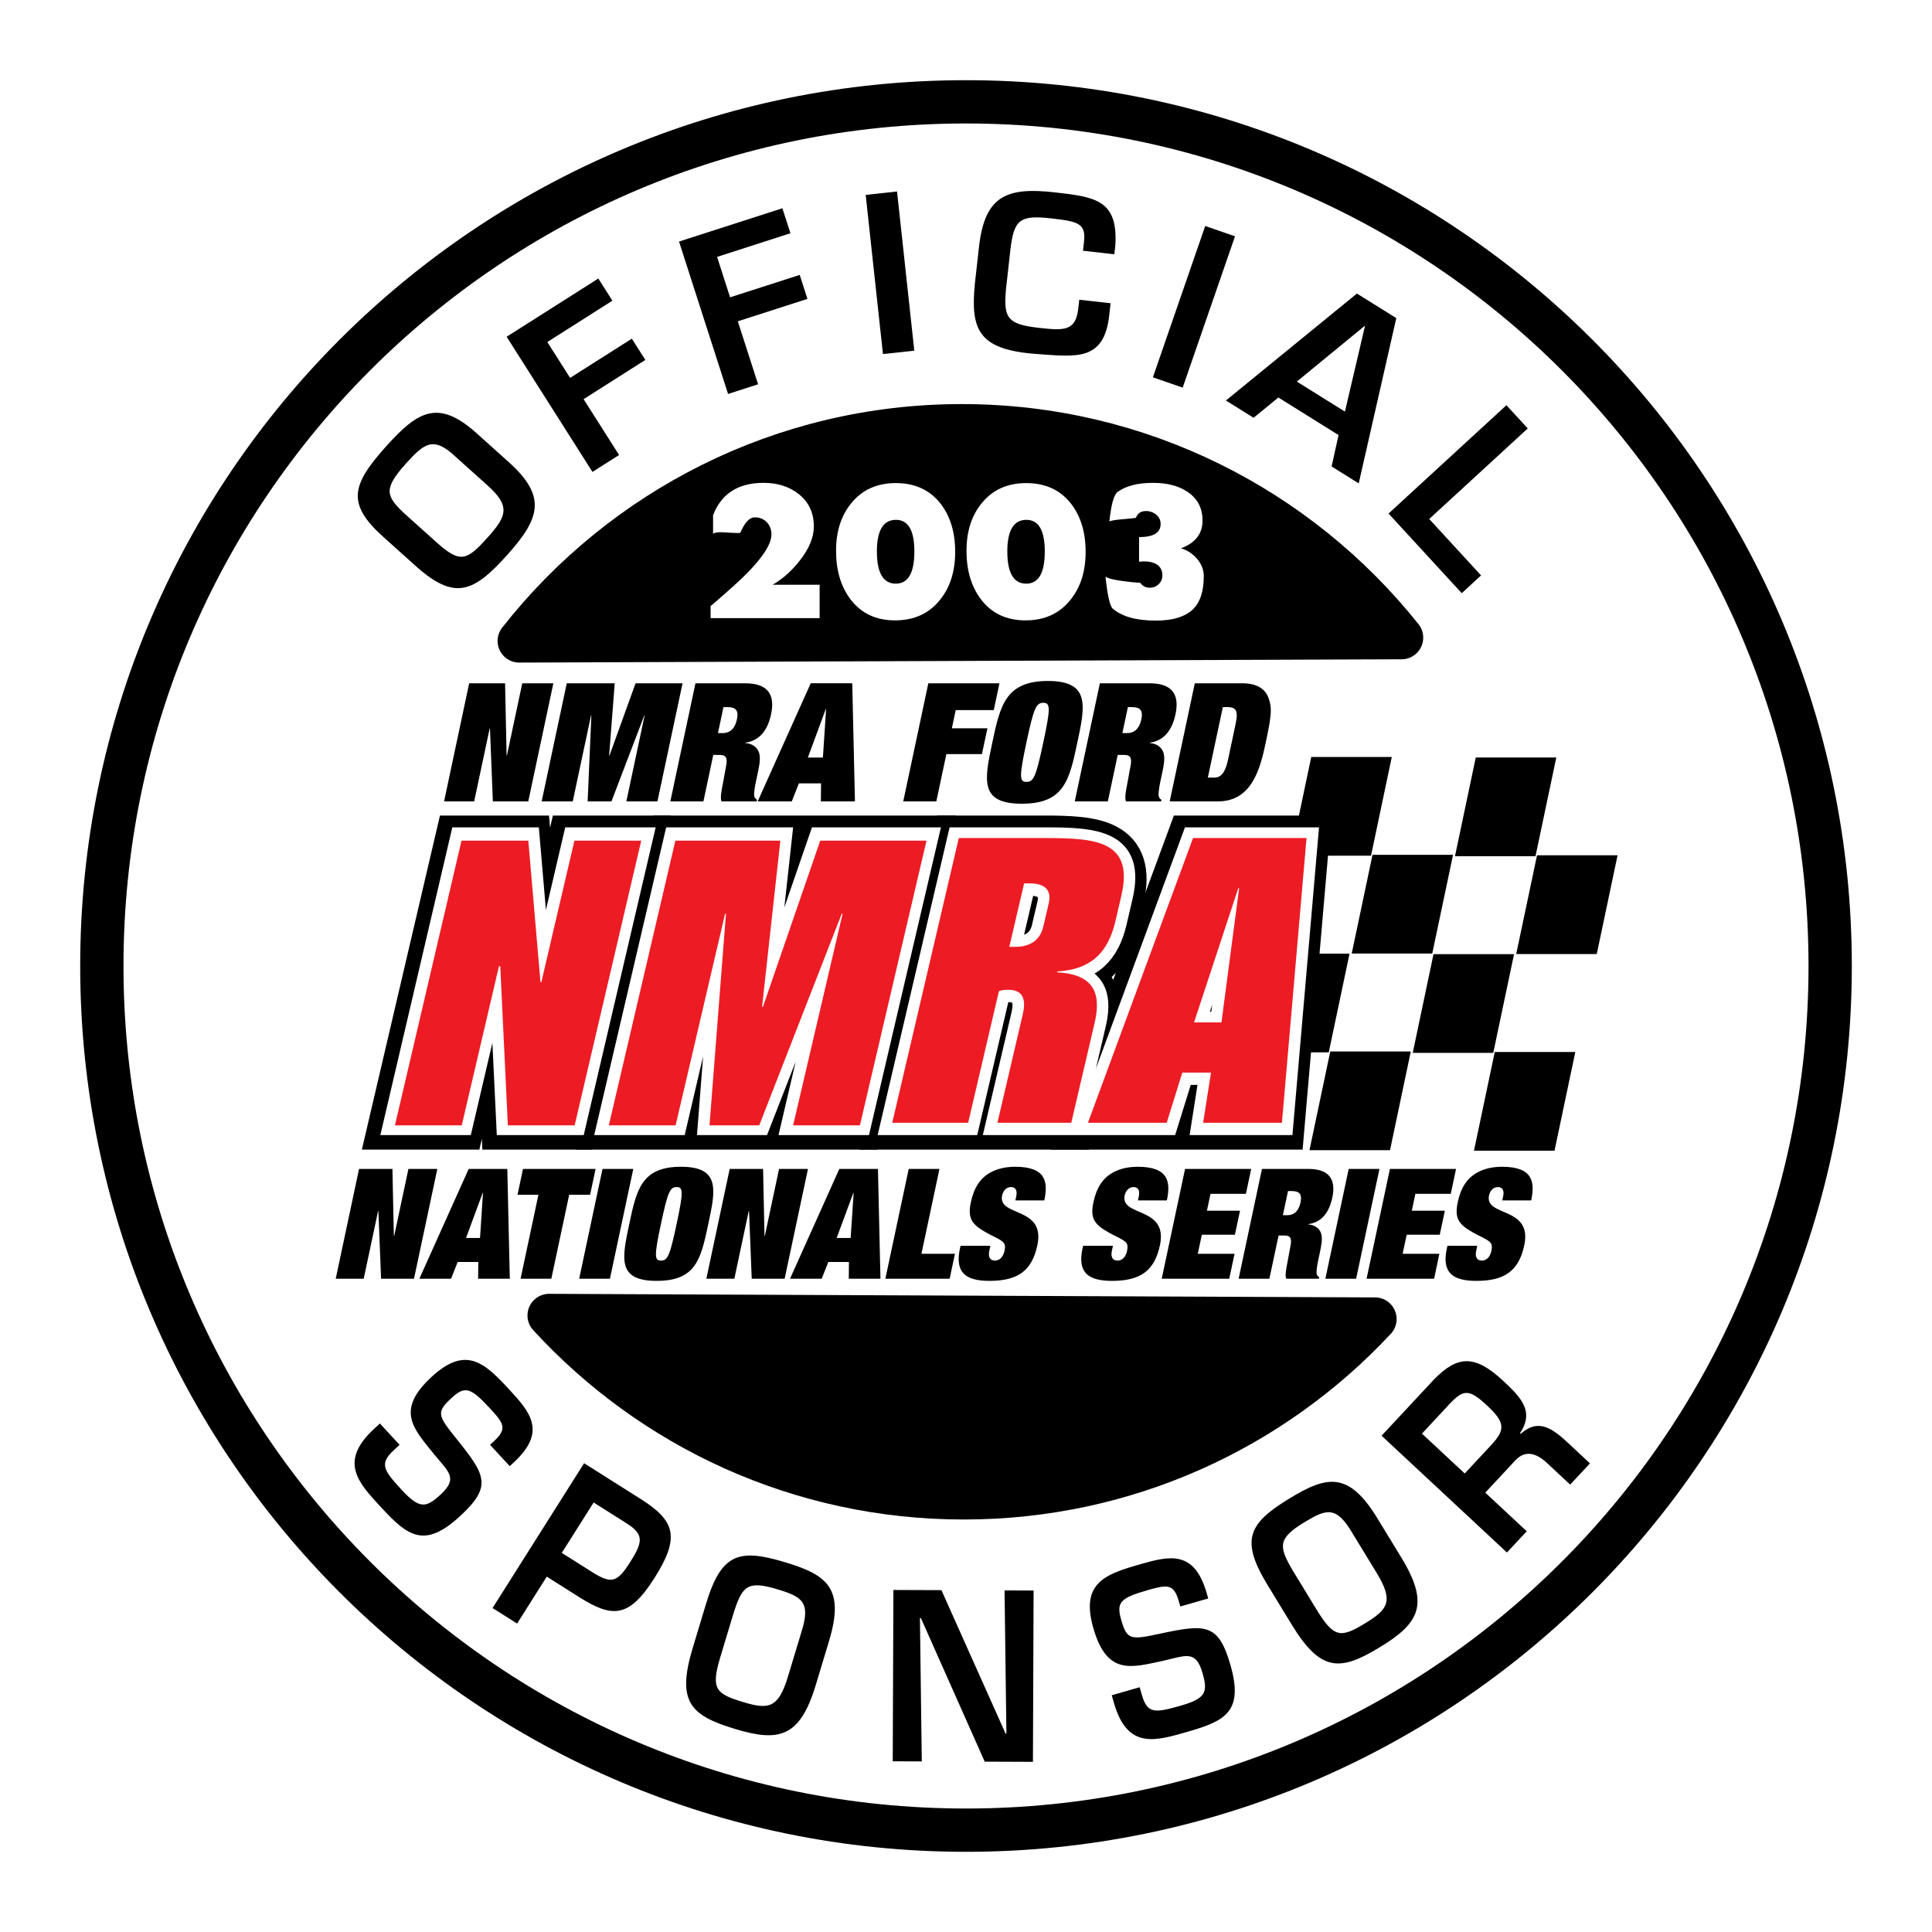 <?xml version="1.0" encoding="utf-8"?>
<!-- Generator: Adobe Illustrator 13.0.0, SVG Export Plug-In . SVG Version: 6.00 Build 14948)  -->
<!DOCTYPE svg PUBLIC "-//W3C//DTD SVG 1.0//EN" "http://www.w3.org/TR/2001/REC-SVG-20010904/DTD/svg10.dtd">
<svg version="1.0" id="Layer_1" xmlns="http://www.w3.org/2000/svg" xmlns:xlink="http://www.w3.org/1999/xlink" x="0px" y="0px"
	 width="192.756px" height="192.756px" viewBox="0 0 192.756 192.756" enable-background="new 0 0 192.756 192.756"
	 xml:space="preserve">
<g>
	<polygon fill-rule="evenodd" clip-rule="evenodd" fill="#FFFFFF" points="0,0 192.756,0 192.756,192.756 0,192.756 0,0 	"/>
	
		<path fill-rule="evenodd" clip-rule="evenodd" fill="#FFFFFF" stroke="#000000" stroke-width="4.319" stroke-miterlimit="2.613" d="
		M182.596,96.378c0,47.616-38.602,86.218-86.217,86.218c-47.618,0-86.218-38.602-86.218-86.218
		c0-47.618,38.601-86.218,86.218-86.218C143.994,10.16,182.596,48.76,182.596,96.378L182.596,96.378z"/>
	
		<path fill-rule="evenodd" clip-rule="evenodd" stroke="#000000" stroke-width="4.319" stroke-linejoin="round" stroke-miterlimit="2.613" d="
		M51.805,63.947c10.272-13.075,26.229-21.473,44.146-21.473c17.766,0,33.604,8.257,43.884,21.143L51.805,63.947L51.805,63.947z"/>
	<path fill-rule="evenodd" clip-rule="evenodd" d="M39.868,144.152l-0.586,0.541c-1.44,1.33-1.036,1.97,0.78,3.937
		c1.788,1.937,2.436,1.832,3.893,0.487c1.792-1.654,0.779-2.281-0.65-4.029c-2.044-2.551-3.892-4.351-0.242-7.72
		c3.45-3.186,5.325-1.356,7.782,1.306c2.089,2.262,3.711,4.188,0.413,7.233l-0.402,0.371l-1.965-2.13l0.401-0.37
		c1.357-1.253,0.957-1.787-0.422-3.28c-1.952-2.114-2.5-2.238-3.84-1.002c-1.541,1.423-1.332,1.751,0.511,4.048
		c2.919,3.632,3.578,4.749,0.379,7.702c-3.533,3.262-5.2,2.062-7.834-0.792c-2.266-2.454-4.371-4.565-0.77-7.89l0.586-0.541
		L39.868,144.152L39.868,144.152z"/>
	<path fill-rule="evenodd" clip-rule="evenodd" d="M58.275,145.986l5.647,3.57c3.419,2.161,3.958,3.795,1.4,7.841
		c-2.581,4.084-4.239,4.033-7.574,1.926l-3.198-2.021l-2.958,4.681l-2.45-1.548L58.275,145.986L58.275,145.986z M59.247,156.953
		c1.776,1.069,2.348,0.918,3.626-1.104c1.291-2.042,1.401-2.78-0.448-3.923l-3.198-2.021l-3.178,5.027L59.247,156.953
		L59.247,156.953z"/>
	<path fill-rule="evenodd" clip-rule="evenodd" d="M82.716,163.713l-1.33,4.408c-1.581,5.236-3.675,5.698-8.049,4.378
		c-4.47-1.349-5.844-2.716-4.224-8.083l1.33-4.407c1.535-5.084,3.327-5.519,7.912-4.135
		C82.518,157.13,84.303,158.455,82.716,163.713L82.716,163.713z M73.218,160.847l-1.33,4.407c-0.981,3.25-0.515,3.725,2.259,4.562
		c2.524,0.763,3.51,0.631,4.464-2.532l1.331-4.407c0.986-3.059,0.069-3.574-2.397-4.318
		C74.559,157.656,74.06,158.267,73.218,160.847L73.218,160.847z"/>
	<polygon fill-rule="evenodd" clip-rule="evenodd" points="100.224,158.675 103.122,158.687 103.056,175.779 98.245,175.76 
		91.882,161.445 91.781,161.445 91.967,175.735 89.068,175.725 89.136,158.632 93.926,158.65 100.328,172.965 100.41,172.966 
		100.224,158.675 	"/>
	<path fill-rule="evenodd" clip-rule="evenodd" d="M113.703,168.337l0.221,0.767c0.54,1.885,1.293,1.812,3.866,1.074
		c2.534-0.727,2.731-1.352,2.186-3.258c-0.672-2.345-1.687-1.722-3.892-1.232c-3.196,0.679-5.635,1.521-7.004-3.256
		c-1.293-4.513,1.185-5.365,4.667-6.363c2.959-0.848,5.409-1.432,6.646,2.885l0.15,0.525l-2.785,0.798l-0.15-0.525
		c-0.509-1.774-1.166-1.657-3.12-1.098c-2.767,0.793-3.123,1.228-2.621,2.979c0.577,2.017,0.964,1.977,3.845,1.364
		c4.557-0.975,5.852-1.061,7.051,3.124c1.325,4.623-0.497,5.571-4.23,6.642c-3.212,0.921-6.044,1.851-7.394-2.86l-0.22-0.767
		L113.703,168.337L113.703,168.337z"/>
	<path fill-rule="evenodd" clip-rule="evenodd" d="M137.413,151.469l2.398,3.93c2.849,4.669,1.797,6.539-2.103,8.919
		c-3.986,2.431-5.921,2.545-8.841-2.241l-2.398-3.931c-2.766-4.532-1.896-6.158,2.193-8.652
		C132.374,147.229,134.552,146.78,137.413,151.469L137.413,151.469z M128.944,156.637l2.397,3.93
		c1.769,2.898,2.433,2.867,4.907,1.358c2.25-1.374,2.81-2.195,1.088-5.017l-2.397-3.93c-1.622-2.774-2.617-2.435-4.816-1.093
		C127.461,153.511,127.583,154.29,128.944,156.637L128.944,156.637z"/>
	<path fill-rule="evenodd" clip-rule="evenodd" d="M148.187,148.921l4.135,3.854l-1.976,2.119l-12.505-11.652l5.255-5.639
		c2.316-2.353,4.03-2.487,6.865,0.153c1.852,1.725,3.119,3.071,1.693,5.236l0.067,0.062c1.55-1.362,2.81-0.875,4.576,0.771
		l2.335,2.176l-1.977,2.119l-2.334-2.175c-1.05-0.979-2.141-1.28-3.104-0.279L148.187,148.921L148.187,148.921z M148.742,144.212
		c1.454-1.561,1.461-2.27-0.373-3.979c-1.767-1.646-2.345-1.662-3.758-0.146l-2.743,2.945l4.268,3.978L148.742,144.212
		L148.742,144.212z"/>
	
		<path fill-rule="evenodd" clip-rule="evenodd" stroke="#000000" stroke-width="4.319" stroke-linejoin="round" stroke-miterlimit="2.613" d="
		M137.181,131.603c-10.241,10.977-24.835,17.839-41.031,17.839c-16.372,0-31.106-7.012-41.364-18.197L137.181,131.603
		L137.181,131.603z"/>
	<path fill-rule="evenodd" clip-rule="evenodd" fill="#FFFFFF" d="M70.896,61.67v-1.2c1.776-1.517,2.989-2.61,3.636-3.281
		c1.624-1.646,2.436-2.94,2.436-3.88c0-0.482-0.156-0.885-0.468-1.208c-0.312-0.323-0.709-0.485-1.191-0.485
		c-0.53,0-1.013,0.513-1.448,1.537c-0.083,0.035-0.389,0.035-0.918,0c-0.647-0.035-0.983-0.053-1.006-0.053
		c-0.423,0-0.688,0.053-0.794,0.159v-1.854c0.823-2.153,2.504-3.23,5.044-3.23c1.388,0,2.552,0.371,3.493,1.112
		c1.011,0.8,1.517,1.877,1.517,3.23c0,1.071-0.453,2.188-1.359,3.354c-0.777,1.023-1.694,1.848-2.753,2.471c0.6,0,1.27,0,2.01,0
		h2.68v3.329H70.896L70.896,61.67z"/>
	<path fill-rule="evenodd" clip-rule="evenodd" fill="#FFFFFF" d="M89.374,48.198c1.904,0,3.392,0.681,4.461,2.045
		c0.976,1.258,1.463,2.862,1.463,4.813s-0.506,3.549-1.517,4.795c-1.093,1.363-2.586,2.044-4.479,2.044
		c-1.904,0-3.385-0.699-4.444-2.098c-0.963-1.269-1.445-2.885-1.445-4.848c0-1.927,0.505-3.508,1.517-4.743
		C86.012,48.868,87.493,48.198,89.374,48.198L89.374,48.198z M91.226,55.022c0-2.104-0.612-3.157-1.834-3.157
		c-1.27,0-1.904,1.052-1.904,3.157c0,2.14,0.629,3.209,1.887,3.209C90.608,58.232,91.226,57.162,91.226,55.022L91.226,55.022z"/>
	<path fill-rule="evenodd" clip-rule="evenodd" fill="#FFFFFF" d="M102.387,48.198c1.905,0,3.392,0.681,4.462,2.045
		c0.976,1.258,1.464,2.862,1.464,4.813s-0.506,3.549-1.518,4.795c-1.093,1.363-2.586,2.044-4.479,2.044
		c-1.904,0-3.386-0.699-4.443-2.098c-0.964-1.269-1.445-2.885-1.445-4.848c0-1.927,0.505-3.508,1.516-4.743
		C99.025,48.868,100.506,48.198,102.387,48.198L102.387,48.198z M104.238,55.022c0-2.104-0.61-3.157-1.833-3.157
		c-1.271,0-1.905,1.052-1.905,3.157c0,2.14,0.629,3.209,1.888,3.209C103.622,58.232,104.238,57.162,104.238,55.022L104.238,55.022z"
		/>
	<path fill-rule="evenodd" clip-rule="evenodd" fill="#FFFFFF" d="M115.32,61.917c-1.951,0-3.385-0.399-4.303-1.199
		c-0.281-0.235-0.522-1.299-0.722-3.192c0.199,0.163,0.752,0.31,1.657,0.438c0.74,0.105,1.339,0.164,1.799,0.175
		c0.234,0.332,0.552,0.498,0.951,0.498c0.353,0,0.653-0.118,0.899-0.353c0.247-0.235,0.371-0.529,0.371-0.881
		c0-0.482-0.188-0.847-0.564-1.093c-0.329-0.2-0.741-0.3-1.234-0.3c-0.177,0-0.353,0.012-0.529,0.035v-2.458
		c1.435,0,2.151-0.436,2.151-1.309c0-0.377-0.147-0.687-0.44-0.929c-0.294-0.242-0.635-0.362-1.023-0.362
		c-0.506,0-0.841,0.227-1.005,0.68c-0.105,0.023-0.57,0.071-1.393,0.143c-0.683,0.06-1.101,0.131-1.253,0.215
		c0.177-1.684,0.447-2.661,0.812-2.932c0.811-0.612,1.998-0.918,3.562-0.918c1.352,0,2.469,0.283,3.351,0.848
		c1.046,0.67,1.57,1.641,1.57,2.911c0,1.317-0.718,2.241-2.151,2.77c0.634,0.188,1.172,0.541,1.612,1.059
		c0.441,0.517,0.662,1.094,0.662,1.729c0,1.564-0.392,2.693-1.173,3.387C118.146,61.57,116.943,61.917,115.32,61.917L115.32,61.917z
		"/>
	<polygon fill-rule="evenodd" clip-rule="evenodd" points="132.57,104.995 134.644,95.145 126.61,95.145 124.535,104.995 
		132.57,104.995 	"/>
	<polygon fill-rule="evenodd" clip-rule="evenodd" points="148.983,105.046 151.057,95.197 143.022,95.197 140.949,105.046 
		148.983,105.046 	"/>
	<polygon fill-rule="evenodd" clip-rule="evenodd" points="138.682,114.753 140.755,104.904 132.722,104.904 130.646,114.753 
		138.682,114.753 	"/>
	<polygon fill-rule="evenodd" clip-rule="evenodd" points="155.095,114.805 157.169,104.955 149.133,104.955 147.059,114.805 
		155.095,114.805 	"/>
	<polygon fill-rule="evenodd" clip-rule="evenodd" points="136.786,85.373 138.86,75.524 130.824,75.524 128.75,85.373 
		136.786,85.373 	"/>
	<polygon fill-rule="evenodd" clip-rule="evenodd" points="153.198,85.424 155.272,75.576 147.237,75.576 145.164,85.424 
		153.198,85.424 	"/>
	<polygon fill-rule="evenodd" clip-rule="evenodd" points="142.896,95.132 144.971,85.284 136.936,85.284 134.862,95.132 
		142.896,95.132 	"/>
	<polygon fill-rule="evenodd" clip-rule="evenodd" points="159.31,95.184 161.384,85.333 153.349,85.333 151.274,95.184 
		159.31,95.184 	"/>
	<polygon fill-rule="evenodd" clip-rule="evenodd" stroke="#000000" stroke-width="4.924" stroke-miterlimit="2.613" points="
		57.115,83.828 53.812,97.952 53.726,97.952 52.515,83.828 45.849,83.828 39.208,112.234 45.873,112.234 49.584,96.361 
		49.713,96.361 50.473,112.234 57.138,112.234 63.78,83.828 57.115,83.828 	"/>
	<polygon fill-rule="evenodd" clip-rule="evenodd" stroke="#000000" stroke-width="4.924" stroke-miterlimit="2.613" points="
		81.639,83.828 75.923,100.406 75.837,100.406 77.66,83.828 67.187,83.828 60.545,112.234 67.211,112.234 72.146,91.126 
		72.232,91.126 70.59,112.234 75.553,112.234 83.783,91.126 83.868,91.126 78.932,112.234 85.598,112.234 92.24,83.828 
		81.639,83.828 	"/>
	<path fill-rule="evenodd" clip-rule="evenodd" stroke="#000000" stroke-width="4.924" stroke-miterlimit="2.613" d="
		M105.27,97.222l0.018-0.079c3.389-0.198,5.072-1.903,5.798-5.008l0.596-2.548c1.281-5.48-2.552-5.759-7.584-5.759h-8.633
		l-6.642,28.406h7.575l3.073-13.148c0.315-0.079,0.536-0.12,0.917-0.12c1.608,0,1.771,1.116,1.454,2.471l-2.525,10.798h7.369
		l2.328-9.96C109.759,99.086,108.735,97.42,105.27,97.222L105.27,97.222z M104.436,90.343l-0.551,2.35
		c-0.381,1.633-1.734,1.991-2.792,1.991H100.5l1.481-6.333h0.593C103.632,88.352,104.817,88.711,104.436,90.343L104.436,90.343z"/>
	<path fill-rule="evenodd" clip-rule="evenodd" stroke="#000000" stroke-width="4.924" stroke-miterlimit="2.613" d="
		M118.835,83.828l-10.487,28.406h7.861l1.556-5.006h2.862l-0.786,5.006h7.862l2.454-28.406H118.835L118.835,83.828z M121.67,102.224
		h-2.735l4.413-13.389h0.084L121.67,102.224L121.67,102.224z"/>
	<path fill="none" stroke="#FFFFFF" stroke-width="2.298" stroke-miterlimit="2.613" d="M57.304,83.694l-3.302,14.124h-0.086
		l-1.211-14.124h-6.665L39.396,112.1h6.666l3.711-15.874h0.129l0.759,15.874h6.666l6.642-28.406H57.304L57.304,83.694z
		 M81.828,83.694l-5.716,16.577h-0.086l1.823-16.577H67.375L60.734,112.1h6.665l4.936-21.108h0.086L70.779,112.1h4.963l8.229-21.108
		h0.086L79.121,112.1h6.666l6.642-28.406H81.828L81.828,83.694z M105.457,97.086l0.02-0.078 M105.477,97.008
		c3.388-0.198,5.072-1.903,5.798-5.007 M111.274,92l0.596-2.549 M111.87,89.452c1.281-5.48-2.553-5.758-7.584-5.758 M104.286,83.694
		h-8.633L89.011,112.1h7.576l3.073-13.148 M99.66,98.951c0.314-0.08,0.537-0.12,0.917-0.12c1.608,0,1.771,1.116,1.452,2.471
		 M102.029,101.302L99.505,112.1h7.37l2.329-9.961 M109.204,102.139c0.744-3.188-0.28-4.854-3.747-5.053 M104.625,90.208l-0.55,2.35
		 M104.075,92.559c-0.383,1.633-1.736,1.991-2.793,1.991 M101.282,94.549h-0.592l1.48-6.333h0.591 M102.762,88.217
		c1.059,0,2.244,0.359,1.863,1.992 M119.024,83.694L108.537,112.1h7.861l1.555-5.006h2.863l-0.785,5.006h7.861l2.454-28.406H119.024
		L119.024,83.694z M121.858,102.088h-2.734l4.412-13.388h0.085L121.858,102.088L121.858,102.088z"/>
	<polygon fill-rule="evenodd" clip-rule="evenodd" fill="#ED1C24" points="57.311,83.871 54.008,97.994 53.923,97.994 
		52.711,83.871 46.045,83.871 39.403,112.277 46.069,112.277 49.781,96.402 49.91,96.402 50.669,112.277 57.334,112.277 
		63.976,83.871 57.311,83.871 	"/>
	<polygon fill-rule="evenodd" clip-rule="evenodd" fill="#ED1C24" points="81.835,83.871 76.119,100.447 76.033,100.447 
		77.856,83.871 67.383,83.871 60.741,112.277 67.406,112.277 72.342,91.167 72.428,91.167 70.787,112.277 75.748,112.277 
		83.978,91.167 84.064,91.167 79.129,112.277 85.794,112.277 92.437,83.871 81.835,83.871 	"/>
	<path fill-rule="evenodd" clip-rule="evenodd" fill="#ED1C24" d="M105.465,97.005l0.018-0.08c3.389-0.198,5.073-1.903,5.799-5.007
		l0.596-2.548c1.281-5.48-2.553-5.758-7.584-5.758H95.66l-6.642,28.406h7.575l3.074-13.148c0.315-0.079,0.536-0.12,0.917-0.12
		c1.608,0,1.771,1.115,1.453,2.471l-2.524,10.798h7.368l2.33-9.961C109.956,98.869,108.931,97.202,105.465,97.005L105.465,97.005z
		 M104.632,90.126l-0.55,2.35c-0.382,1.633-1.734,1.992-2.793,1.992h-0.592l1.48-6.333h0.592
		C103.827,88.135,105.013,88.493,104.632,90.126L104.632,90.126z"/>
	<path fill-rule="evenodd" clip-rule="evenodd" fill="#ED1C24" d="M119.03,83.612l-10.487,28.406h7.861l1.556-5.006h2.862
		l-0.785,5.006h7.861l2.455-28.406H119.03L119.03,83.612z M121.865,102.006h-2.735l4.413-13.389h0.086L121.865,102.006
		L121.865,102.006z"/>
	<polygon fill-rule="evenodd" clip-rule="evenodd" points="52.107,68.172 55.209,68.172 52.705,79.956 49.173,79.956 48.885,72.694 
		48.851,72.694 47.308,79.956 44.305,79.956 46.81,68.172 50.391,68.172 50.544,75.368 50.577,75.368 52.107,68.172 	"/>
	<polygon fill-rule="evenodd" clip-rule="evenodd" points="56.546,68.172 61.332,68.172 60.772,75.384 60.806,75.384 63.411,68.172 
		68.098,68.172 65.593,79.956 62.491,79.956 64.315,71.375 64.282,71.375 61.005,79.956 58.629,79.956 59.001,71.375 58.968,71.375 
		57.144,79.956 54.041,79.956 56.546,68.172 	"/>
	<path fill-rule="evenodd" clip-rule="evenodd" d="M69.385,68.172h4.951c2.277,0,3.012,1.123,2.595,3.087
		c-0.4,1.881-1.377,2.673-2.568,2.839l-0.007,0.033c0.649,0.049,1.173,0.379,1.367,0.94c0.186,0.528,0.034,1.319-0.114,2.013
		l-0.208,0.974c-0.14,0.661-0.193,1.221-0.146,1.386c0.048,0.166,0.139,0.281,0.273,0.347l-0.035,0.165h-3.5
		c-0.158-0.264-0.008-1.123,0.114-1.7c0.123-0.578,0.2-1.172,0.323-1.75c0.214-1.007-0.078-1.188-0.656-1.188h-0.61l-0.985,4.637
		H66.88L69.385,68.172L69.385,68.172z M71.63,73.14h0.479c0.545,0,1.175-0.248,1.417-1.387c0.207-0.974-0.222-1.205-0.965-1.205
		h-0.38L71.63,73.14L71.63,73.14z"/>
	<path fill-rule="evenodd" clip-rule="evenodd" d="M81.917,78.157h-2.211l-0.713,1.798h-3.4l5.294-11.784h4.142l0.268,11.784h-3.4
		L81.917,78.157L81.917,78.157z M82.42,70.747h-0.033L80.6,75.583h1.501L82.42,70.747L82.42,70.747z"/>
	<polygon fill-rule="evenodd" clip-rule="evenodd" points="92.62,68.172 99.717,68.172 99.148,70.846 95.353,70.846 94.968,72.661 
		98.516,72.661 97.968,75.236 94.42,75.236 93.417,79.956 90.116,79.956 92.62,68.172 	"/>
	<path fill-rule="evenodd" clip-rule="evenodd" d="M104.552,67.941c4.241,0,3.715,2.476,2.939,6.123
		c-0.8,3.763-1.303,6.123-5.542,6.123c-4.242,0-3.74-2.36-2.94-6.123C99.784,70.417,100.311,67.941,104.552,67.941L104.552,67.941z
		 M104.089,70.12c-0.71,0-0.947,0.495-1.681,3.944c-0.733,3.449-0.706,3.945,0.004,3.945c0.708,0,0.946-0.496,1.68-3.945
		C104.826,70.615,104.798,70.12,104.089,70.12L104.089,70.12z"/>
	<path fill-rule="evenodd" clip-rule="evenodd" d="M109.734,68.172h4.95c2.277,0,3.013,1.123,2.596,3.087
		c-0.401,1.881-1.378,2.673-2.567,2.839l-0.008,0.033c0.65,0.049,1.174,0.379,1.367,0.94c0.186,0.528,0.034,1.319-0.113,2.013
		l-0.207,0.974c-0.14,0.661-0.193,1.221-0.146,1.386c0.046,0.166,0.138,0.281,0.272,0.347l-0.035,0.165h-3.498
		c-0.16-0.264-0.009-1.123,0.113-1.7c0.122-0.578,0.199-1.172,0.322-1.75c0.215-1.007-0.078-1.188-0.655-1.188h-0.61l-0.985,4.637
		h-3.301L109.734,68.172L109.734,68.172z M111.979,73.14h0.479c0.544,0,1.175-0.248,1.417-1.387
		c0.207-0.974-0.222-1.205-0.965-1.205h-0.38L111.979,73.14L111.979,73.14z"/>
	<path fill-rule="evenodd" clip-rule="evenodd" d="M119.206,68.172h4.753c1.47,0,2.304,0.578,2.628,1.535
		c0.315,0.925,0.297,1.552-0.299,4.357c-0.548,2.575-1.352,5.892-4.784,5.892h-4.803L119.206,68.172L119.206,68.172z M120.507,77.58
		h0.677c0.826,0,1.15-0.908,1.34-1.799l0.729-3.433c0.253-1.188,0.25-1.799-0.772-1.799h-0.479L120.507,77.58L120.507,77.58z"/>
	<polygon fill-rule="evenodd" clip-rule="evenodd" points="40.749,116.623 43.633,116.623 41.305,127.578 38.021,127.578 
		37.752,120.827 37.722,120.827 36.287,127.578 33.495,127.578 35.823,116.623 39.153,116.623 39.295,123.312 39.327,123.312 
		40.749,116.623 	"/>
	<path fill-rule="evenodd" clip-rule="evenodd" d="M47.721,125.906h-2.057l-0.662,1.672h-3.161l4.921-10.955h3.852l0.249,10.955
		h-3.161L47.721,125.906L47.721,125.906z M48.188,119.017h-0.031l-1.661,4.495h1.396L48.188,119.017L48.188,119.017z"/>
	<polygon fill-rule="evenodd" clip-rule="evenodd" points="52.18,116.623 59.422,116.623 58.875,119.2 56.788,119.2 55.007,127.578 
		51.938,127.578 53.719,119.2 51.632,119.2 52.18,116.623 	"/>
	<polygon fill-rule="evenodd" clip-rule="evenodd" points="60.113,116.623 63.182,116.623 60.853,127.578 57.784,127.578 
		60.113,116.623 	"/>
	<path fill-rule="evenodd" clip-rule="evenodd" d="M67.938,116.408c3.944,0,3.455,2.301,2.734,5.691
		c-0.744,3.499-1.21,5.693-5.153,5.693c-3.944,0-3.477-2.194-2.733-5.693C63.505,118.709,63.995,116.408,67.938,116.408
		L67.938,116.408z M67.507,118.433c-0.66,0-0.88,0.461-1.562,3.667c-0.682,3.208-0.657,3.668,0.003,3.668
		c0.66,0,0.88-0.46,1.562-3.668C68.192,118.894,68.167,118.433,67.507,118.433L67.507,118.433z"/>
	<polygon fill-rule="evenodd" clip-rule="evenodd" points="77.728,116.623 80.612,116.623 78.284,127.578 75,127.578 
		74.732,120.827 74.701,120.827 73.266,127.578 70.473,127.578 72.802,116.623 76.132,116.623 76.275,123.312 76.306,123.312 
		77.728,116.623 	"/>
	<path fill-rule="evenodd" clip-rule="evenodd" d="M84.7,125.906h-2.057l-0.662,1.672H78.82l4.922-10.955h3.851l0.25,10.955h-3.162
		L84.7,125.906L84.7,125.906z M85.167,119.017h-0.03l-1.663,4.495h1.397L85.167,119.017L85.167,119.017z"/>
	<polygon fill-rule="evenodd" clip-rule="evenodd" points="90.663,116.623 93.731,116.623 91.931,125.092 95.275,125.092 
		94.747,127.578 88.333,127.578 90.663,116.623 	"/>
	<path fill-rule="evenodd" clip-rule="evenodd" d="M101.396,119.323c0.099-0.46-0.01-0.891-0.531-0.891
		c-0.46,0-0.787,0.384-0.882,0.828c-0.463,2.18,4.348,1.06,3.515,4.973c-0.54,2.547-1.937,3.56-4.775,3.56
		c-2.348,0-3.467-0.798-2.954-3.207l0.062-0.291h2.977l-0.107,0.506c-0.114,0.537,0.024,0.967,0.561,0.967
		c0.568,0,0.856-0.491,0.958-0.967c0.15-0.706-0.078-0.859-0.428-1.09c-0.366-0.229-0.872-0.444-1.366-0.721
		c-1.481-0.829-1.906-1.427-1.561-3.053c0.323-1.52,0.96-2.349,1.772-2.854c0.601-0.368,1.448-0.675,2.646-0.675
		c3.1,0,3.295,1.534,2.905,3.359h-2.883L101.396,119.323L101.396,119.323z"/>
	<path fill-rule="evenodd" clip-rule="evenodd" d="M113.625,119.323c0.099-0.46-0.01-0.891-0.532-0.891
		c-0.46,0-0.786,0.384-0.882,0.828c-0.463,2.18,4.347,1.06,3.517,4.973c-0.542,2.547-1.938,3.56-4.776,3.56
		c-2.348,0-3.468-0.798-2.955-3.207l0.061-0.291h2.979l-0.108,0.506c-0.115,0.537,0.024,0.967,0.562,0.967
		c0.568,0,0.857-0.491,0.957-0.967c0.15-0.706-0.077-0.859-0.428-1.09c-0.366-0.229-0.872-0.444-1.366-0.721
		c-1.48-0.829-1.906-1.427-1.561-3.053c0.324-1.52,0.96-2.349,1.773-2.854c0.6-0.368,1.447-0.675,2.644-0.675
		c3.101,0,3.296,1.534,2.907,3.359h-2.885L113.625,119.323L113.625,119.323z"/>
	<polygon fill-rule="evenodd" clip-rule="evenodd" points="118.234,116.623 124.832,116.623 124.304,119.108 120.774,119.108 
		120.416,120.796 123.716,120.796 123.206,123.189 119.908,123.189 119.503,125.092 123.171,125.092 122.643,127.578 
		115.906,127.578 118.234,116.623 	"/>
	<path fill-rule="evenodd" clip-rule="evenodd" d="M125.906,116.623h4.603c2.118,0,2.802,1.043,2.414,2.868
		c-0.372,1.749-1.28,2.486-2.387,2.64l-0.007,0.03c0.604,0.047,1.091,0.354,1.271,0.875c0.172,0.491,0.03,1.228-0.106,1.872
		l-0.192,0.905c-0.13,0.613-0.18,1.136-0.135,1.289c0.043,0.153,0.128,0.261,0.253,0.322l-0.033,0.153h-3.253
		c-0.147-0.245-0.009-1.043,0.106-1.58c0.113-0.537,0.185-1.09,0.3-1.627c0.198-0.936-0.072-1.104-0.609-1.104h-0.568l-0.916,4.312
		h-3.068L125.906,116.623L125.906,116.623z M127.993,121.24h0.445c0.506,0,1.093-0.229,1.317-1.288
		c0.192-0.905-0.206-1.12-0.896-1.12h-0.354L127.993,121.24L127.993,121.24z"/>
	<polygon fill-rule="evenodd" clip-rule="evenodd" points="134.561,116.623 137.629,116.623 135.301,127.578 132.232,127.578 
		134.561,116.623 	"/>
	<polygon fill-rule="evenodd" clip-rule="evenodd" points="138.673,116.623 145.271,116.623 144.742,119.108 141.213,119.108 
		140.854,120.796 144.153,120.796 143.645,123.189 140.346,123.189 139.94,125.092 143.608,125.092 143.08,127.578 136.344,127.578 
		138.673,116.623 	"/>
	<path fill-rule="evenodd" clip-rule="evenodd" d="M149.976,119.323c0.097-0.46-0.011-0.891-0.533-0.891
		c-0.459,0-0.786,0.384-0.882,0.828c-0.463,2.18,4.348,1.06,3.517,4.973c-0.542,2.547-1.939,3.56-4.778,3.56
		c-2.347,0-3.466-0.798-2.953-3.207l0.062-0.291h2.977l-0.108,0.506c-0.114,0.537,0.024,0.967,0.562,0.967
		c0.568,0,0.856-0.491,0.958-0.967c0.148-0.706-0.079-0.859-0.43-1.09c-0.365-0.229-0.872-0.444-1.365-0.721
		c-1.48-0.829-1.905-1.427-1.561-3.053c0.322-1.52,0.959-2.349,1.772-2.854c0.6-0.368,1.448-0.675,2.646-0.675
		c3.099,0,3.294,1.534,2.906,3.359h-2.884L149.976,119.323L149.976,119.323z"/>
	<path fill-rule="evenodd" clip-rule="evenodd" d="M47.544,43.219l3.202,2.874c3.803,3.415,3.176,5.581-0.137,9.271
		c-3.385,3.771-5.259,4.584-9.158,1.084l-3.202-2.874c-3.692-3.315-3.189-5.183,0.283-9.051
		C41.684,41.012,43.725,39.79,47.544,43.219L47.544,43.219z M40.35,51.233l3.201,2.874c2.361,2.12,3.007,1.848,5.108-0.493
		c1.912-2.13,2.283-3.117-0.015-5.18l-3.201-2.874c-2.191-2.055-3.094-1.368-4.962,0.713C38.22,48.792,38.508,49.491,40.35,51.233
		L40.35,51.233z"/>
	<polygon fill-rule="evenodd" clip-rule="evenodd" points="56.879,37.701 63.038,33.789 64.386,35.91 58.227,39.822 61.766,45.396 
		59.11,47.082 50.547,33.598 59.694,27.789 61.098,30 54.606,34.123 56.879,37.701 	"/>
	<polygon fill-rule="evenodd" clip-rule="evenodd" points="72.842,29.664 79.787,27.427 80.557,29.82 73.612,32.056 75.635,38.34 
		72.641,39.305 67.746,24.1 78.059,20.779 78.862,23.272 71.543,25.63 72.842,29.664 	"/>
	<polygon fill-rule="evenodd" clip-rule="evenodd" points="91.22,34.985 88.093,35.325 86.369,19.445 89.497,19.105 91.22,34.985 	
		"/>
	<path fill-rule="evenodd" clip-rule="evenodd" d="M108.05,25.016l0.098-0.867c0.207-1.841-0.517-2.052-3.252-2.358
		c-3.148-0.353-3.748,0.094-4.098,3.205l-0.394,3.514c-0.335,3.177-0.013,3.834,3.265,4.202c2.519,0.283,3.656,0.325,3.911-1.94
		l0.098-0.867l3.125,0.351l-0.116,1.037c-0.472,4.791-3.253,4.306-7.311,4.022c-5.754-0.432-6.567-2.388-6.112-7.03l0.408-3.64
		c0.571-5.08,2.718-5.996,7.516-5.458c4.06,0.456,6.38,0.738,6.086,5.313l-0.098,0.868L108.05,25.016L108.05,25.016z"/>
	<polygon fill-rule="evenodd" clip-rule="evenodd" points="117.997,38.673 115.024,37.645 120.244,22.549 123.217,23.577 
		117.997,38.673 	"/>
	<path fill-rule="evenodd" clip-rule="evenodd" d="M127.544,39.659l-2.473,2.022l-2.761-1.723l13.07-10.671l3.929,2.452
		l-3.749,16.489l-2.705-1.688l0.692-3.133L127.544,39.659L127.544,39.659z M136.18,32.546l-0.038-0.023l-6.757,5.549l4.799,2.995
		L136.18,32.546L136.18,32.546z"/>
	<polygon fill-rule="evenodd" clip-rule="evenodd" points="142.593,51.78 147.766,57.409 145.837,59.182 138.535,51.236 
		150.296,40.428 152.424,42.745 142.593,51.78 	"/>
</g>
</svg>
